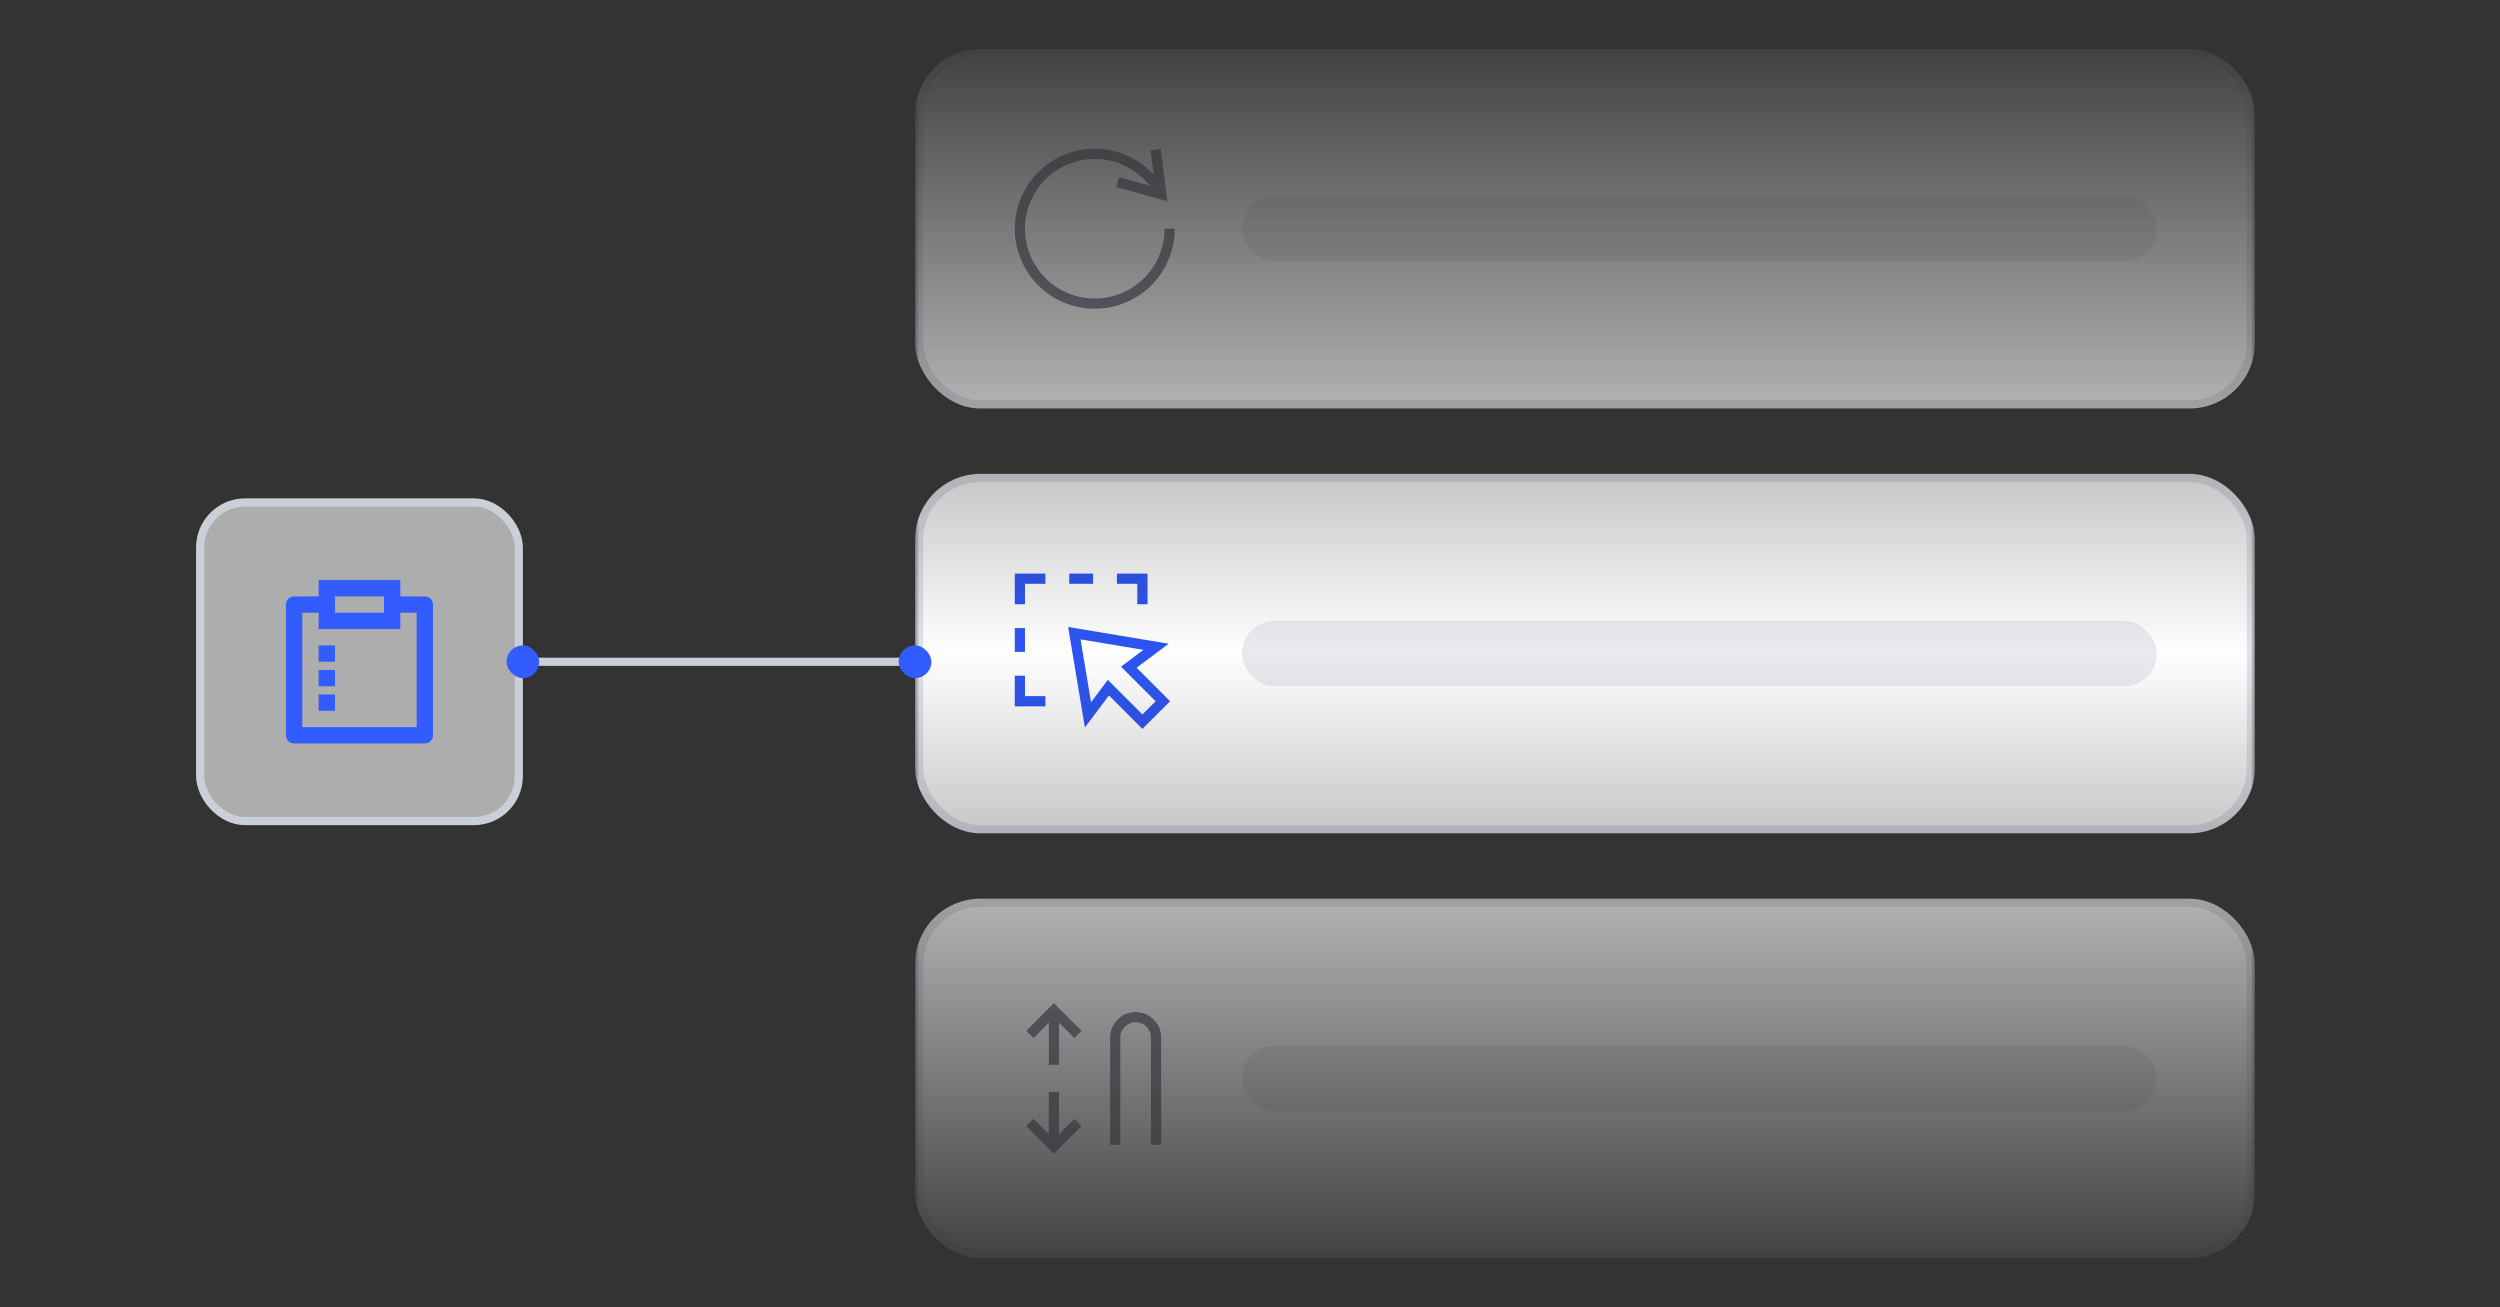 <svg xmlns="http://www.w3.org/2000/svg" fill="none" viewBox="0 0 306 160" height="160" width="306">
<rect x="0" y="0" width="306" height="160" fill="#333333" stroke="none"/>
<mask height="160" width="164" y="0" x="112" maskUnits="userSpaceOnUse" style="mask-type:alpha" id="mask0_1253_841">
<rect fill="url(#paint0_linear_1253_841)" height="160" width="164" x="112"></rect>
</mask>
<g mask="url(#mask0_1253_841)">
<rect fill="white" rx="7.5" height="43" width="163" y="6.5" x="112.5"></rect>
<rect stroke="#E1E4EA" rx="7.5" height="43" width="163" y="6.5" x="112.5"></rect>
<g clip-path="url(#clip0_1253_841)">
<path stroke-linecap="square" stroke-miterlimit="10" stroke-width="1.25" stroke="#717784" d="M141.528 18.942L142.136 23.773L137.393 22.451"></path>
<path stroke-miterlimit="10" stroke-width="1.25" stroke="#717784" d="M142.136 23.773C141.103 21.783 139.378 20.241 137.285 19.438C135.193 18.635 132.878 18.626 130.78 19.413C128.681 20.201 126.944 21.73 125.896 23.712C124.849 25.693 124.563 27.99 125.094 30.167C125.625 32.345 126.936 34.252 128.778 35.529C130.62 36.806 132.866 37.364 135.092 37.097C137.317 36.83 139.368 35.757 140.856 34.081C142.344 32.405 143.166 30.241 143.167 28"></path>
</g>
<rect fill-opacity="0.4" fill="#CACFD8" rx="4" height="8" width="112" y="24" x="152"></rect>
<rect fill="white" rx="7.5" height="43" width="163" y="58.5" x="112.5"></rect>
<rect stroke="#E1E4EA" rx="7.5" height="43" width="163" y="58.5" x="112.5"></rect>
<g clip-path="url(#clip1_1253_841)">
<path stroke-linecap="square" stroke-miterlimit="10" stroke-width="1.25" stroke="#2C54F2" d="M124.833 73.333V70.833H127.333"></path>
<path stroke-linecap="square" stroke-miterlimit="10" stroke-width="1.25" stroke="#2C54F2" d="M127.333 85.833H124.833V83.333"></path>
<path stroke-linecap="square" stroke-miterlimit="10" stroke-width="1.25" stroke="#2C54F2" d="M137.333 70.833H139.833V73.333"></path>
<path stroke-linecap="square" stroke-miterlimit="10" stroke-width="1.25" stroke="#2C54F2" d="M131.5 70.833H133.167"></path>
<path stroke-linecap="square" stroke-miterlimit="10" stroke-width="1.25" stroke="#2C54F2" d="M124.833 77.5V79.167"></path>
<path stroke-linecap="square" stroke-miterlimit="10" stroke-width="1.25" stroke="#2C54F2" d="M141.5 79.167L131.5 77.5L133.167 87.5L135.667 84.167L139.833 88.333L142.333 85.833L138.167 81.667L141.5 79.167Z"></path>
</g>
<rect fill-opacity="0.4" fill="#CACFD8" rx="4" height="8" width="112" y="76" x="152"></rect>
<rect fill="white" rx="7.5" height="43" width="163" y="110.5" x="112.5"></rect>
<rect stroke="#E1E4EA" rx="7.5" height="43" width="163" y="110.5" x="112.5"></rect>
<path stroke-miterlimit="10" stroke-width="1.25" stroke="#717784" d="M129 123.667V130.333"></path>
<path stroke-linecap="square" stroke-miterlimit="10" stroke-width="1.25" stroke="#717784" d="M126.5 126.167L129 123.667L131.5 126.167"></path>
<path stroke-miterlimit="10" stroke-width="1.25" stroke="#717784" d="M129 140.333V133.667"></path>
<path stroke-linecap="square" stroke-miterlimit="10" stroke-width="1.25" stroke="#717784" d="M126.5 137.833L129 140.333L131.5 137.833"></path>
<path stroke-linecap="square" stroke-miterlimit="10" stroke-width="1.25" stroke="#717784" d="M136.5 139.5V127C136.5 125.619 137.619 124.5 139 124.5C140.381 124.5 141.5 125.619 141.5 127V139.5"></path>
<rect fill-opacity="0.4" fill="#CACFD8" rx="4" height="8" width="112" y="128" x="152"></rect>
</g>
<rect fill-opacity="0.6" fill="white" rx="5.5" height="39" width="39" y="61.5" x="24.5"></rect>
<rect stroke="#CACFD8" rx="5.5" height="39" width="39" y="61.5" x="24.5"></rect>
<path fill="#335CFF" d="M49 71V73H52.007C52.555 73 53 73.445 53 73.993V90.007C53 90.555 52.555 91 52.007 91H35.993C35.445 91 35 90.555 35 90.007V73.993C35 73.445 35.445 73 35.993 73H39V71H49ZM39 75H37V89H51V75H49V77H39V75ZM41 85V87H39V85H41ZM41 82V84H39V82H41ZM41 79V81H39V79H41ZM47 73H41V75H47V73Z"></path>
<path stroke="#CACFD8" d="M64 81H112"></path>
<rect fill="#335CFF" rx="2" height="4" width="4" y="79" x="110"></rect>
<rect fill="#335CFF" rx="2" height="4" width="4" y="79" x="62"></rect>
<defs>
<linearGradient gradientUnits="userSpaceOnUse" y2="160" x2="194" y1="0" x1="194" id="paint0_linear_1253_841">
<stop stop-opacity="0" stop-color="#CCCCCC"></stop>
<stop stop-color="#CCCCCC" offset="0.5"></stop>
<stop stop-opacity="0" stop-color="#CCCCCC" offset="1"></stop>
</linearGradient>
<clipPath id="clip0_1253_841">
<rect transform="translate(124 18)" fill="white" height="20" width="20"></rect>
</clipPath>
<clipPath id="clip1_1253_841">
<rect transform="translate(124 70)" fill="white" height="20" width="20"></rect>
</clipPath>
</defs>
</svg>
